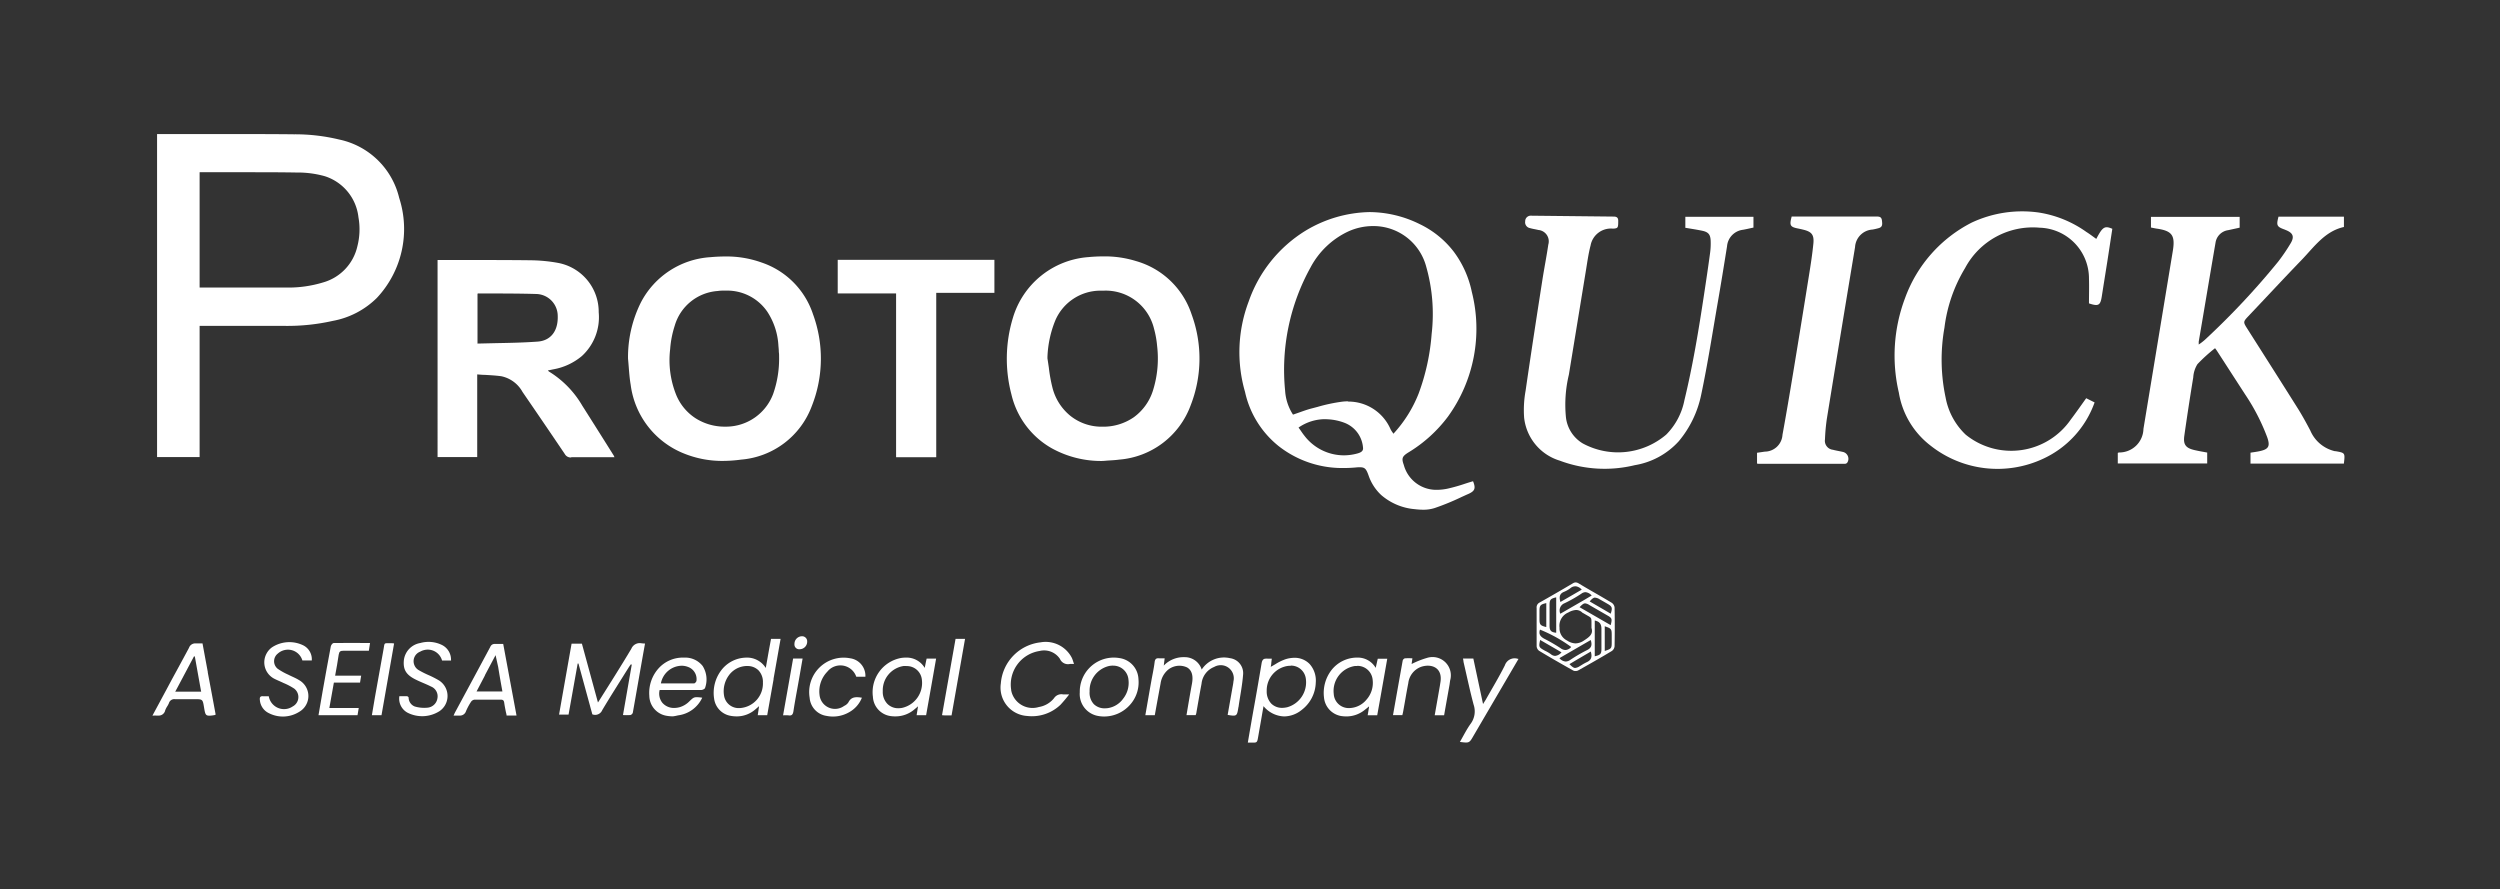 <svg id="Layer_1" data-name="Layer 1" xmlns="http://www.w3.org/2000/svg" viewBox="0 0 595.28 211.7"><rect x="0" y="0" width="595.28" height="211.7" fill="#333333" stroke="none"/><defs><style>.cls-1{fill:#fff;}</style></defs><g id="Group_67" data-name="Group 67"><path id="Fill_22" data-name="Fill 22" class="cls-1" d="M136.1,153.27h2.46l3.82,14c.29-.44.47-.72.64-1,2.47-3.92,4.94-7.82,7.31-11.8a2.17,2.17,0,0,1,2.46-1.29,7,7,0,0,0,.8.05c-1,5.52-1.93,11-2.91,16.48a.86.86,0,0,1-.58.55,12.9,12.9,0,0,1-1.76,0l2.09-12-.21-.08c-.18.26-.37.5-.53.76-2.11,3.38-4.25,6.73-6.29,10.15a1.82,1.82,0,0,1-2.36,1h0l-3.3-12.09h-.19l-2.17,12.15h-2.26c1-5.7,2-11.33,3-17"/><path id="Fill_26" data-name="Fill 26" class="cls-1" d="M286.14,159.43a6.33,6.33,0,0,1,6.73-2.71,3.59,3.59,0,0,1,3.13,3.86c-.19,2.5-.69,5-1.05,7.47,0,.16-.07.32-.09.48-.32,2-.38,2.06-2.54,1.7.36-2.06.73-4.13,1.09-6.19.1-.6.24-1.2.29-1.81a3.12,3.12,0,0,0-2.31-3.76,3.17,3.17,0,0,0-2.29.34,4.81,4.81,0,0,0-3,4c-.43,2.25-.81,4.51-1.21,6.77,0,.23-.11.44-.18.7h-2.19c.23-1.36.45-2.68.68-4s.41-2.35.63-3.53c.34-1.87-.05-3.17-1.16-3.82a4.31,4.31,0,0,0-4.47.49,5.2,5.2,0,0,0-1.85,3.31c-.46,2.51-.92,5-1.38,7.56h-2.25c.47-2.68.92-5.31,1.39-7.94.27-1.56.63-3.12.82-4.68.09-.77.41-1,1.12-.92.42,0,.85,0,1.27,0-.07.58-.13,1.06-.21,1.73a6.53,6.53,0,0,1,4.92-2,4.21,4.21,0,0,1,4.09,2.89"/><path id="Fill_28" data-name="Fill 28" class="cls-1" d="M298.46,176.83c-.18,0-.39,0-.64,0l-.36,0-.34,0,.17-1v0c.23-1.35.46-2.66.69-4s.47-2.68.71-4c.58-3.22,1.15-6.54,1.7-9.82.13-.85.43-1.18,1.05-1.18a2.33,2.33,0,0,1,.37,0l.36,0h.66l-.12,1c0,.36-.09.68-.13.95.36-.19.73-.41,1.09-.62a11.65,11.65,0,0,1,2.43-1.19,7.15,7.15,0,0,1,2.1-.34,4.94,4.94,0,0,1,3.64,1.48,5.91,5.91,0,0,1,1.46,4.42A8.47,8.47,0,0,1,310,169a6.76,6.76,0,0,1-4.19,1.59,6.63,6.63,0,0,1-4.95-2.45c-.14.8-.28,1.58-.41,2.34-.29,1.71-.58,3.32-.87,5C299.38,176.62,299.34,176.83,298.46,176.83Zm8.83-18.28h0a4.58,4.58,0,0,0-.53,0,5.89,5.89,0,0,0-5.14,6,4.16,4.16,0,0,0,1.1,3,3.62,3.62,0,0,0,2.61,1,5.77,5.77,0,0,0,1.18-.15,6.16,6.16,0,0,0,4.43-6.76,3.56,3.56,0,0,0-3.65-3.15Z"/><path id="Fill_31" data-name="Fill 31" class="cls-1" d="M175.39,170.58a7.7,7.7,0,0,1-1.35-.12,4.78,4.78,0,0,1-4-4.11,8.89,8.89,0,0,1,1.62-6.64,7.61,7.61,0,0,1,5.08-3.05,9.28,9.28,0,0,1,1.06-.08,5.26,5.26,0,0,1,4.54,2.47c.28-1.53.53-3,.79-4.43l.46-2.5h2.28c-.56,3.18-1.12,6.34-1.68,9.5l0,.17-1.51,8.51h-2.25l.06-.43c.08-.53.16-1.06.25-1.73l-.39.35-.5.43A6.68,6.68,0,0,1,175.39,170.58Zm2.52-12a4.36,4.36,0,0,0-.72.05,5.38,5.38,0,0,0-3.69,2.25,6.39,6.39,0,0,0-1.1,4.72,3.51,3.51,0,0,0,3.72,3h.08a5.86,5.86,0,0,0,5.46-6.08,4,4,0,0,0-1.08-2.93,3.67,3.67,0,0,0-2.67-1Z"/><path id="Fill_33" data-name="Fill 33" class="cls-1" d="M213.18,170.58a7.45,7.45,0,0,1-1.16-.08,4.89,4.89,0,0,1-4.17-4.58,8.29,8.29,0,0,1,6.7-9.25,7.72,7.72,0,0,1,1.18-.09,5,5,0,0,1,4.46,2.46c.17-.9.32-1.6.45-2.22h2.26c-.79,4.51-1.58,9-2.38,13.47h-2.26l.16-1,.17-1.11-.42.37-.35.29A6.92,6.92,0,0,1,213.18,170.58Zm2.62-12h0c-.2,0-.4,0-.6,0a5.84,5.84,0,0,0-5,6,4.08,4.08,0,0,0,1.08,3,3.6,3.6,0,0,0,2.63,1.06,5.12,5.12,0,0,0,.87-.08,6.08,6.08,0,0,0,4.73-6.71,3.59,3.59,0,0,0-3.68-3.25Z"/><path id="Fill_35" data-name="Fill 35" class="cls-1" d="M320.57,170.59a8.27,8.27,0,0,1-1.31-.11,4.93,4.93,0,0,1-4-4.4,8.9,8.9,0,0,1,1.71-6.43,7.73,7.73,0,0,1,6.18-3.07,4.92,4.92,0,0,1,4.42,2.45l.06-.26v0l.43-1.91h2.26l-1.57,8.9-.82,4.56h-2.27c.11-.62.2-1.23.32-1.93l0-.19-.41.35L325,169A6.9,6.9,0,0,1,320.57,170.59Zm2.58-12a5.44,5.44,0,0,0-.57,0,6,6,0,0,0-5,6.62,3.56,3.56,0,0,0,3.72,3.39h0a5.44,5.44,0,0,0,4.07-2,6,6,0,0,0,1.47-4.77A3.63,3.63,0,0,0,323.15,158.55Z"/><path id="Fill_37" data-name="Fill 37" class="cls-1" d="M255.75,158.1a8.85,8.85,0,0,0-1,0,2.07,2.07,0,0,1-2.36-1.2,4.52,4.52,0,0,0-4.87-1.89,8.09,8.09,0,0,0-6.75,9.22c0,.23.08.45.13.67a5.18,5.18,0,0,0,6.46,3.45l0,0a5.83,5.83,0,0,0,3.62-2.11,2.1,2.1,0,0,1,2.14-.9c.38,0,.76,0,1.47,0-.65.86-1.34,1.68-2.07,2.47a9.83,9.83,0,0,1-7.94,2.67,6.76,6.76,0,0,1-6.33-7.17,5.51,5.51,0,0,1,.06-.57,10.67,10.67,0,0,1,9.45-9.79,7,7,0,0,1,7.47,3.72c.19.41.3.84.51,1.44"/><path id="Fill_39" data-name="Fill 39" class="cls-1" d="M109.47,170.39l-.4,0-.36,0H108a2.84,2.84,0,0,0,.14-.32c.1-.2.17-.38.27-.55l2.63-4.88,0,0c1.87-3.46,3.81-7.07,5.71-10.62a1.08,1.08,0,0,1,1-.69H118q.3,0,.69,0h1.13l1.38,7.43,1.79,9.62h-2.37c0-.29-.11-.58-.17-.88-.14-.71-.29-1.44-.39-2.16-.07-.47-.22-.74-.77-.74h-2.75c-1.17,0-2.39,0-3.59,0a1.19,1.19,0,0,0-.8.52,14.35,14.35,0,0,0-1.19,2.22A1.5,1.5,0,0,1,109.47,170.39ZM118,156l-2.53,4.77,0,.06-2,3.82h6.16c-.35-1.93-.69-3.82-1-5.79Z"/><path id="Fill_41" data-name="Fill 41" class="cls-1" d="M49.85,170.41c-.93,0-1-.38-1.27-2-.32-1.93-.32-1.93-2.31-1.93H43.65c-.72,0-1.3,0-1.84,0h-.16a1.32,1.32,0,0,0-1.42.93,5.25,5.25,0,0,1-.43.81,5.09,5.09,0,0,0-.46.9,1.57,1.57,0,0,1-1.6,1.27,2.59,2.59,0,0,1-.48,0,4,4,0,0,0-.59,0H36.3c1.25-2.31,2.42-4.5,3.3-6.13L41,161.64c1.32-2.41,2.67-4.9,4-7.38a1.56,1.56,0,0,1,1.47-1.06l.32,0a4.53,4.53,0,0,0,.52,0h.91q.63,3.42,1.26,6.81l0,.14q.95,5,1.87,10l-.1.05a.23.23,0,0,1-.12.06C50.57,170.37,50.17,170.41,49.85,170.41Zm-3.67-14.1L42.1,164l-.38.7H47.9c-.43-2.35-.84-4.66-1.26-7l-.25-1.4h-.06Z"/><path id="Fill_43" data-name="Fill 43" class="cls-1" d="M160.24,170.57a8.57,8.57,0,0,1-1.44-.12,4.9,4.9,0,0,1-4.19-4.78,8.76,8.76,0,0,1,2.29-6.62,7.78,7.78,0,0,1,5.74-2.47H163a5.29,5.29,0,0,1,4.31,2,6,6,0,0,1,.57,5.23c-.06.24-.6.49-.94.49l-5.16,0h-4.71a3.53,3.53,0,0,0,.61,3,3.61,3.61,0,0,0,2.84,1.27,5,5,0,0,0,1.38-.2,5.36,5.36,0,0,0,2.13-1.26l.1-.1c.78-.73,1-1,1.76-1a9.67,9.67,0,0,1,1.32.12,7.35,7.35,0,0,1-5.78,4.21A9.2,9.2,0,0,1,160.24,170.57Zm-2.85-7.84h3.44c1.3,0,2.85,0,4.43,0,.2,0,.55-.38.58-.63a3.08,3.08,0,0,0-2-3.29,4.16,4.16,0,0,0-1.53-.29h0a5.13,5.13,0,0,0-4.95,4.25Z"/><path id="Fill_45" data-name="Fill 45" class="cls-1" d="M64,165.79a3.68,3.68,0,0,0,4.29,3,3.58,3.58,0,0,0,1.41-.58,2.52,2.52,0,0,0,1.06-3.4,2.58,2.58,0,0,0-.7-.84,15.34,15.34,0,0,0-2.57-1.35c-.75-.37-1.54-.67-2.28-1.06a4.38,4.38,0,0,1-1.71-6,4.3,4.3,0,0,1,1.26-1.42,7.55,7.55,0,0,1,7.48-.46,3.71,3.71,0,0,1,2,3.58H72a3.58,3.58,0,0,0-4.44-2.42,3.53,3.53,0,0,0-1.39.77,2.31,2.31,0,0,0-.43,3.24,2,2,0,0,0,.38.39,15.18,15.18,0,0,0,2.52,1.41c.87.45,1.78.79,2.6,1.31a4.34,4.34,0,0,1,0,7.54,7.3,7.3,0,0,1-7.18.33,3.78,3.78,0,0,1-2.18-3.12c-.09-.7.11-1,.81-.92.45,0,.9,0,1.32,0"/><path id="Fill_47" data-name="Fill 47" class="cls-1" d="M107.48,157.28h-2.22a3.53,3.53,0,0,0-4.34-2.47,3.33,3.33,0,0,0-.87.36,2.43,2.43,0,0,0-1.41,3.13,2.41,2.41,0,0,0,1,1.23,22.38,22.38,0,0,0,2.59,1.3,23.9,23.9,0,0,1,2.25,1.16,4.38,4.38,0,0,1,1.45,6,4.44,4.44,0,0,1-1.26,1.33,7.68,7.68,0,0,1-7.67.36,3.81,3.81,0,0,1-1.91-3.9c.61,0,1.22,0,1.81,0a.52.52,0,0,1,.4.3,2.29,2.29,0,0,0,1.45,2.14,7.92,7.92,0,0,0,3,.29,2.62,2.62,0,0,0,2.4-2.2,2.51,2.51,0,0,0-1.54-2.85c-1.12-.57-2.31-1-3.45-1.56-2.42-1.15-3.2-2.39-3-4.65a4.71,4.71,0,0,1,3.92-4.14,7.26,7.26,0,0,1,5.2.49,3.89,3.89,0,0,1,2.11,3.66"/><path id="Fill_49" data-name="Fill 49" class="cls-1" d="M262.93,170.61a8.07,8.07,0,0,1-1.39-.12,5.29,5.29,0,0,1-4.43-5.64,8.11,8.11,0,0,1,7.94-8.27h.11a8.42,8.42,0,0,1,1.42.12,5.25,5.25,0,0,1,4.5,5A8,8,0,0,1,269,167.9,8.25,8.25,0,0,1,262.93,170.61Zm2.12-12.12h0a5.62,5.62,0,0,0-.92.08,6,6,0,0,0-4.68,6.09,4,4,0,0,0,1,3,3.63,3.63,0,0,0,2.66,1,5.62,5.62,0,0,0,.7-.05,5.51,5.51,0,0,0,3.63-2.25,6.06,6.06,0,0,0,1.26-4.53,3.63,3.63,0,0,0-3.68-3.33Z"/><path id="Fill_51" data-name="Fill 51" class="cls-1" d="M85.74,162.54H79.5l-1.08,6.05h7c-.11.62-.2,1.15-.29,1.71H75.84c.34-2,.66-3.89,1-5.81.63-3.53,1.26-7.07,1.93-10.59.06-.31.43-.79.67-.79,2.84-.06,5.69,0,8.67,0-.09.65-.18,1.2-.28,1.84-2,0-4.06,0-6.06,0-.71,0-1,.17-1.12.93-.21,1.62-.54,3.22-.85,5H86c-.11.65-.2,1.18-.29,1.76"/><path id="Fill_53" data-name="Fill 53" class="cls-1" d="M361.58,156.88l-5.62,9.6-5.1,8.72c-1,1.75-1,1.75-3.24,1.46.86-1.48,1.6-3,2.57-4.34a4.94,4.94,0,0,0,.7-4.52c-.9-3.37-1.61-6.79-2.41-10.2,0-.24-.07-.49-.12-.79h2.46l2.31,10.83c.29-.47.46-.75.63-1,1.53-2.73,3.17-5.42,4.57-8.22a2.45,2.45,0,0,1,3.11-1.54l.14,0"/><path id="Fill_55" data-name="Fill 55" class="cls-1" d="M333.92,170.28h-2.23c.77-4.36,1.53-8.65,2.31-13a.8.8,0,0,1,.51-.52,13.52,13.52,0,0,1,1.8,0c-.08.59-.15,1.07-.19,1.35a20.86,20.86,0,0,1,3.65-1.45A4.36,4.36,0,0,1,345.3,162c-.05.31-.09.64-.14,1-.43,2.43-.87,4.85-1.3,7.32h-2.24c.4-2.28.8-4.52,1.19-6.77.06-.32.1-.64.16-1,.66-3.76-2.36-4.6-4.72-3.72a4.7,4.7,0,0,0-2.92,3.84c-.43,2.19-.79,4.4-1.19,6.59-.06.35-.14.68-.22,1"/><path id="Fill_57" data-name="Fill 57" class="cls-1" d="M206.09,161.14h-2.2a4,4,0,0,0-5.06-2.49,3.9,3.9,0,0,0-1.82,1.27,6.72,6.72,0,0,0-1.87,5.54,3.7,3.7,0,0,0,5.87,2.62,2.35,2.35,0,0,0,1-.83c.7-1.42,1.88-1.32,3.22-1.12a6.84,6.84,0,0,1-3.17,3.53,7.68,7.68,0,0,1-5.27.8,4.71,4.71,0,0,1-4-4.3,8.2,8.2,0,0,1,9.67-9.41,4.2,4.2,0,0,1,3.6,4.39"/><path id="Fill_59" data-name="Fill 59" class="cls-1" d="M226.58,170.34H225c-.19,0-.4,0-.69-.05,1.08-6.08,2.15-12.12,3.22-18.17h2.26c-1.06,6.07-2.13,12.11-3.21,18.22"/><path id="Fill_61" data-name="Fill 61" class="cls-1" d="M93.84,153.21c-1,5.77-2,11.41-3,17.09H88.55c.24-1.44.48-2.85.72-4.25.69-3.84,1.4-7.68,2.07-11.54.27-1.52,0-1.36,1.69-1.36.22,0,.44,0,.81.06"/><path id="Fill_63" data-name="Fill 63" class="cls-1" d="M188.85,156.81h2.26c-.32,1.8-.61,3.54-.92,5.27-.42,2.41-.9,4.83-1.26,7.25-.13.81-.4,1.15-1.22,1a10.41,10.41,0,0,0-1.25,0c.81-4.56,1.6-9,2.39-13.53"/><path id="Fill_65" data-name="Fill 65" class="cls-1" d="M192.2,152.79a1.8,1.8,0,0,1-1.76,1.8,1.13,1.13,0,0,1-1.27-1,1.22,1.22,0,0,1,0-.27,1.81,1.81,0,0,1,1.75-1.82,1.21,1.21,0,0,1,1.28,1.12v.14"/></g><path id="Fill_1" data-name="Fill 1" class="cls-1" d="M47.53,108.84H37.4V31.92H54.25c5.19,0,10.56,0,15.81.06a44.75,44.75,0,0,1,10.69,1.24,18.61,18.61,0,0,1,14.3,13.9,24,24,0,0,1-5.31,23.81,20,20,0,0,1-10.51,5.48A49.28,49.28,0,0,1,67.94,77.6H47.53v31.23Zm0-67.79V68.47l.29,0c.2,0,.37,0,.55,0H68.31a28.26,28.26,0,0,0,8.62-1.22,11.59,11.59,0,0,0,8.16-8.59,16.21,16.21,0,0,0,.26-6.93,11.59,11.59,0,0,0-8-9.77,23.72,23.72,0,0,0-6.7-.88c-4.17-.07-8.34-.07-11.86-.07H47.56Z"/><path id="Fill_3" data-name="Fill 3" class="cls-1" d="M338.89,121.37a17,17,0,0,1-2-.13,14,14,0,0,1-8-3.36,11.36,11.36,0,0,1-3-4.62c-.57-1.6-.88-2-2.08-2-.25,0-.54,0-1,.05-1,.09-1.91.13-2.83.13a24.49,24.49,0,0,1-15.52-5.22,22.71,22.71,0,0,1-8-12.89,34.05,34.05,0,0,1,.87-21.55,32.18,32.18,0,0,1,13.49-16.82,30.59,30.59,0,0,1,15.29-4.46,27.18,27.18,0,0,1,11.93,2.86,22.42,22.42,0,0,1,8.14,6.6,24.17,24.17,0,0,1,4.28,9.56,35.68,35.68,0,0,1-5.67,29.66,33.15,33.15,0,0,1-9.45,8.56c-1.49.94-1.65,1.39-1.07,3a8,8,0,0,0,8,5.89,12.26,12.26,0,0,0,2.48-.29,41,41,0,0,0,4.11-1.17c.62-.2,1.25-.4,1.89-.58.68,1.67.45,2.31-1.06,3-.56.24-1.11.5-1.67.75a58.12,58.12,0,0,1-6.38,2.62A8.68,8.68,0,0,1,338.89,121.37ZM315.61,99.81a11.12,11.12,0,0,0-6.41,2l.48.67c.3.44.59.87.9,1.25a11.85,11.85,0,0,0,9.37,4.69,12.24,12.24,0,0,0,3.18-.42c.75-.2,1.55-.5,1.42-1.42a6.9,6.9,0,0,0-4.5-5.94,13,13,0,0,0-3.68-.79ZM321,95.62a10.92,10.92,0,0,1,10.1,6.57,4.93,4.93,0,0,0,.45.73c.08.12.17.23.24.36a30.75,30.75,0,0,0,6-9.56,51.85,51.85,0,0,0,3.1-14.18,41.21,41.21,0,0,0-1.28-16,13,13,0,0,0-12.77-9.71A14.28,14.28,0,0,0,321,55.13a19.54,19.54,0,0,0-8.93,8.52A50.32,50.32,0,0,0,306,93a11.85,11.85,0,0,0,1.88,5.73l1.38-.48c1.05-.37,2-.72,3.08-1l1.41-.37a39.09,39.09,0,0,1,5.95-1.25,12.28,12.28,0,0,1,1.34-.07Z"/><g id="Group_7-2" data-name="Group 7-2"><path id="Fill_5" data-name="Fill 5" class="cls-1" d="M558.12,110.39H535.87v-2.6c.72-.12,1.42-.2,2.11-.35,2.24-.46,2.62-1.2,1.86-3.35A49,49,0,0,0,534.65,94c-2.24-3.45-4.46-6.9-6.7-10.36-.13-.21-.28-.41-.52-.73a38.72,38.72,0,0,0-4.19,3.8,6.67,6.67,0,0,0-1,3.15q-1.14,6.93-2.13,13.91c-.29,2.06.33,2.91,2.39,3.39,1,.24,2,.4,3.06.6v2.6H504.27v-2.51a1.09,1.09,0,0,1,.27-.11,5.75,5.75,0,0,0,5.84-5.61l7-42.42c.6-3.7-.21-4.76-3.9-5.28-.41-.06-.82-.16-1.31-.25V51.64h21.12v2.57l-2.75.6a3.53,3.53,0,0,0-3,3c-1.35,7.84-2.65,15.69-4,23.55,0,.15,0,.31,0,.68A13.22,13.22,0,0,0,525,80.92a182.09,182.09,0,0,0,17.47-18.63A44.16,44.16,0,0,0,545.39,58c1-1.63.63-2.53-1.13-3.23l-.26-.11c-1.9-.68-2-1-1.46-3.07h15.58v2.46c-4.55,1-7.11,4.77-10.12,7.89-4.27,4.42-8.45,8.94-12.69,13.4-1.16,1.24-1.2,1.36-.27,2.82,4.09,6.44,8.2,12.89,12.26,19.35,1,1.62,1.92,3.3,2.81,5a8.43,8.43,0,0,0,5.88,4.93,1.62,1.62,0,0,1,.19,0c2.22.4,2.22.4,1.93,2.89"/></g><path id="Fill_8" data-name="Fill 8" class="cls-1" d="M136,108.93h0a1.61,1.61,0,0,1-1.52-.83c-3.63-5.38-6.93-10.22-10.06-14.77a7.51,7.51,0,0,0-5.09-3.75c-1.27-.17-2.53-.24-3.87-.32-.59,0-1.21-.06-1.83-.11v19.68h-9.44V61.91l.25,0,.55,0h5.73c5.26,0,10.7,0,16,.07a38.58,38.58,0,0,1,6,.59,11.86,11.86,0,0,1,9.84,11.79,12.54,12.54,0,0,1-4,10.41,14.48,14.48,0,0,1-6.79,3.17l-1.12.23-.18,0,.08.12a.65.65,0,0,0,.18.19,23.24,23.24,0,0,1,7.92,8.12c1.81,2.85,3.64,5.75,5.4,8.55l2.06,3.28a1.34,1.34,0,0,1,.12.24,1.13,1.13,0,0,0,.09.2l-.32,0c-.22,0-.44,0-.65,0h-4.94c-1.29,0-2.81,0-4.38,0ZM114,69.85h0a.6.6,0,0,0-.19.06l-.11,0v11.9l4.32-.1c3.31-.06,6.72-.13,10-.37,3.13-.23,4.92-2.54,4.78-6.18A5.24,5.24,0,0,0,127.59,70c-3.26-.1-6.57-.11-9.77-.12h0l-3.8,0Z"/><path id="Fill_10" data-name="Fill 10" class="cls-1" d="M262.61,109.76a24.26,24.26,0,0,1-12.14-3,19.93,19.93,0,0,1-9.64-12.85,33.44,33.44,0,0,1,.35-18.21,20.29,20.29,0,0,1,18-14.48c1.26-.12,2.43-.17,3.55-.17a25.07,25.07,0,0,1,7.79,1.12,19.56,19.56,0,0,1,13.22,12.7,30.53,30.53,0,0,1-.24,21.67,19.8,19.8,0,0,1-17,12.9c-.89.12-1.81.17-2.69.22Zm.21-40.55c-.27,0-.54,0-.82,0a11.69,11.69,0,0,0-10.72,7.09,25.49,25.49,0,0,0-1.87,8.7l0,.35c.12.72.22,1.47.33,2.18a36.67,36.67,0,0,0,.86,4.77A12.6,12.6,0,0,0,254.85,99a11.91,11.91,0,0,0,7.21,2.6h.39A12.77,12.77,0,0,0,270,99.33,12.47,12.47,0,0,0,274.53,93a25.39,25.39,0,0,0,1-10.57,23,23,0,0,0-.75-4.19A11.83,11.83,0,0,0,262.82,69.21Z"/><path id="Fill_12" data-name="Fill 12" class="cls-1" d="M172.11,109.75A24.22,24.22,0,0,1,162.9,108a20.42,20.42,0,0,1-12.73-16.4c-.24-1.38-.35-2.82-.46-4.21-.05-.64-.1-1.31-.17-2A29.22,29.22,0,0,1,152.61,72,20.08,20.08,0,0,1,169.1,61.24c1.21-.11,2.42-.17,3.52-.17a24.73,24.73,0,0,1,8.73,1.44,19.42,19.42,0,0,1,12.24,12.32,30.67,30.67,0,0,1-.29,21.86,19.67,19.67,0,0,1-16.84,12.75A33.24,33.24,0,0,1,172.11,109.75Zm.66-40.56h0c-.62,0-1.24,0-1.86.1a11.49,11.49,0,0,0-10.25,8.27,23.65,23.65,0,0,0-1.09,5.59A22.16,22.16,0,0,0,161,94a12.08,12.08,0,0,0,4.62,5.59,12.89,12.89,0,0,0,7.13,2h.29a12,12,0,0,0,11.06-7.8,25.17,25.17,0,0,0,1.41-8.89c0-.39,0-.74-.06-1.05,0-.58-.06-1.07-.1-1.54a16.31,16.31,0,0,0-2.66-8.11,11.59,11.59,0,0,0-9.93-5Z"/><path id="Fill_14" data-name="Fill 14" class="cls-1" d="M401.3,54.17V51.62h16.22v2.57c-.79.16-1.63.37-2.48.52a4.32,4.32,0,0,0-3.81,3.93c-.71,4.45-1.43,8.89-2.2,13.32-1.27,7.33-2.41,14.69-3.95,22a25.13,25.13,0,0,1-5.34,11.1,18.09,18.09,0,0,1-10.47,5.7,30.35,30.35,0,0,1-17.86-1.07,12.05,12.05,0,0,1-8.5-10.27,25.6,25.6,0,0,1,.35-6.36c1.27-8.81,2.63-17.6,4-26.4.44-2.81,1-5.61,1.41-8.42a2.72,2.72,0,0,0-1.84-3.38,2.45,2.45,0,0,0-.54-.1c-.66-.17-1.34-.25-2-.45a1.4,1.4,0,0,1-1.12-1.63l0-.13a1.32,1.32,0,0,1,1.44-1.19h.07l19.54.21c.67,0,1.1.2,1.1,1,0,1.6-.05,1.76-1,1.86h-.39a4.92,4.92,0,0,0-5.19,4c-.55,2.09-.82,4.26-1.18,6.39q-2,12.23-4,24.43a30.57,30.57,0,0,0-.68,10.22,8.35,8.35,0,0,0,4,6.12,17.67,17.67,0,0,0,19.87-2.11,15.94,15.94,0,0,0,4.33-8.19c2-8.25,3.38-16.61,4.65-25,.5-3.3,1-6.6,1.44-9.9a16.81,16.81,0,0,0,.16-3.09c-.07-1.51-.58-2.06-2.07-2.37-1.3-.27-2.6-.46-4-.7"/><path id="Fill_16" data-name="Fill 16" class="cls-1" d="M499.15,56.89c1.51-2.89,2-3.19,3.82-2.41-.4,2.6-.79,5.22-1.2,7.84s-.87,5.43-1.29,8.14c-.34,2.27-.78,2.54-3.07,1.78,0-1.95.06-3.92,0-5.89a12.09,12.09,0,0,0-11.72-12.13,18.28,18.28,0,0,0-17.78,9.61A35.84,35.84,0,0,0,463,78a43.4,43.4,0,0,0,.28,16.69,16.2,16.2,0,0,0,4.79,8.82,17.23,17.23,0,0,0,25-3.6c1.25-1.65,2.43-3.35,3.68-5.09l2,1a23.38,23.38,0,0,1-12.12,13.35,25.7,25.7,0,0,1-27-3.11,19.92,19.92,0,0,1-7.49-12.56A38.75,38.75,0,0,1,453.61,71a32.65,32.65,0,0,1,15.88-18,28.31,28.31,0,0,1,16-2.39,26.53,26.53,0,0,1,11.3,4.62c.79.49,1.53,1.07,2.35,1.65"/><path id="Fill_18" data-name="Fill 18" class="cls-1" d="M222.93,108.87h-9.56v-39h-13.9v-8h37.31v7.86H222.93Z"/><path id="Fill_20" data-name="Fill 20" class="cls-1" d="M426.58,51.56h6.53c4.61,0,9.2,0,13.82,0,.78,0,1.11.24,1.19,1s.19,1.47-.74,1.75a15.06,15.06,0,0,1-1.51.35,4.44,4.44,0,0,0-4.16,4.19Q438.32,79.22,435,99.69a45.15,45.15,0,0,0-.45,4.93,2.15,2.15,0,0,0,1.77,2.46h.06c.84.23,1.71.35,2.56.56a1.68,1.68,0,0,1,1.12,2.08,1.54,1.54,0,0,1-.26.51.81.81,0,0,1-.57.21H418.78a2.9,2.9,0,0,1-.41-.06v-2.57l1.84-.27a4.25,4.25,0,0,0,4.22-4c.89-4.86,1.71-9.74,2.52-14.63q1.92-11.62,3.78-23.27c.41-2.55.81-5.11,1.06-7.68.2-2.08-.44-2.8-2.45-3.28-.35-.09-.7-.16-1-.23-2.1-.39-2.31-.72-1.71-2.92"/><path id="Fill_24" data-name="Fill 24" class="cls-1" d="M375.13,159.78a1.09,1.09,0,0,1-.51-.11c-2.91-1.63-5.58-3.16-8.15-4.71a1.48,1.48,0,0,1-.58-1.07c0-1.13,0-2.28,0-3.39v-2.65h0c0-1,0-2.05,0-3.07a1.28,1.28,0,0,1,.73-1.32c2.47-1.39,5.05-2.88,7.91-4.57a1.29,1.29,0,0,1,.66-.21,1.43,1.43,0,0,1,.67.21c1,.6,2,1.19,3,1.77,1.63.93,3.3,1.9,4.93,2.88a1.56,1.56,0,0,1,.66,1.11c.06,3.06.06,6.16,0,9.23a1.53,1.53,0,0,1-.64,1.12c-2.38,1.44-4.94,2.91-8.07,4.66A1.37,1.37,0,0,1,375.13,159.78Zm3.66-4.64-3.41,2-1.68,1c.64.64,1,.91,1.36.91a2.44,2.44,0,0,0,1.1-.43l.51-.31a11.07,11.07,0,0,1,1.26-.69C378.9,157.14,379.16,156.44,378.79,155.14Zm0-2.75L376,154l-4.68,2.71a2.13,2.13,0,0,0,1.49.81,2,2,0,0,0,1.1-.4,37.75,37.75,0,0,1,4-2.33C378.92,154.29,379.17,153.61,378.77,152.39Zm.94-4.64v8.52c1.38-.32,1.59-.55,1.59-1.78,0-.47,0-1,0-1.42,0-1.09,0-2.22,0-3.32S380.94,148,379.71,147.75Zm-13,4.63c-.35,1.61-.31,1.74.88,2.42a5.52,5.52,0,0,0,.54.28,8.75,8.75,0,0,1,1.13.69,1.68,1.68,0,0,0,1,.41,2.28,2.28,0,0,0,1.53-.85l-1-.59,0,0Zm15.38-3.26V155c1.56-.5,1.66-.62,1.66-2v-1.73C383.77,149.75,383.69,149.66,382.11,149.12Zm-15.42.8h0c-.34,1,0,1.61,1,2.16a39.37,39.37,0,0,1,3.93,2.28,2,2,0,0,0,1.13.42,1.93,1.93,0,0,0,1.37-.73A34.27,34.27,0,0,0,366.69,149.92Zm8.61-4.68h0a4.21,4.21,0,0,0-1.86.6,3.42,3.42,0,0,0-2.1,3.61,3.22,3.22,0,0,0,1.81,3.07,3.81,3.81,0,0,0,2,.68,3.7,3.7,0,0,0,2-.68c1.35-.87,2.27-1.58,1.8-3V148.4c0-1.28,0-1.28-.95-1.82l-.87-.5L377,146a.78.78,0,0,1-.22-.12,2.18,2.18,0,0,0-1.5-.64Zm-4.75-3c-1.34.29-1.58.58-1.58,1.78V149c0,1.15.35,1.53,1.58,1.67Zm-2.36,1.37c-1.4.31-1.61.55-1.62,1.84v2c0,1.29.2,1.52,1.62,1.86Zm9.25.06c-.38,0-.7.27-1.33.91l7.18,4.14h0l.23.14c.39-1.47.33-1.69-.77-2.31l-4.28-2.47a2.39,2.39,0,0,0-1.06-.42Zm2.4-1.38c-.44,0-.82.34-1.32.92l3.31,1.92,1.7,1c.45-1.35.35-1.7-.66-2.29-.6-.35-1.31-.76-2-1.15a2.17,2.17,0,0,0-1-.37ZM377.53,141h0a1.77,1.77,0,0,0-1,.37,31.55,31.55,0,0,1-4,2.27,1.86,1.86,0,0,0-1,2.5l5.6-3.23,0,0L379,141.8A2.3,2.3,0,0,0,377.53,141Zm-2.42-1.39A1.72,1.72,0,0,0,374,140a6.59,6.59,0,0,1-1.58.92c-1.14.46-1.18,1.31-.87,2.42l2.65-1.53,2.43-1.41A2.3,2.3,0,0,0,375.11,139.59Z"/></svg>